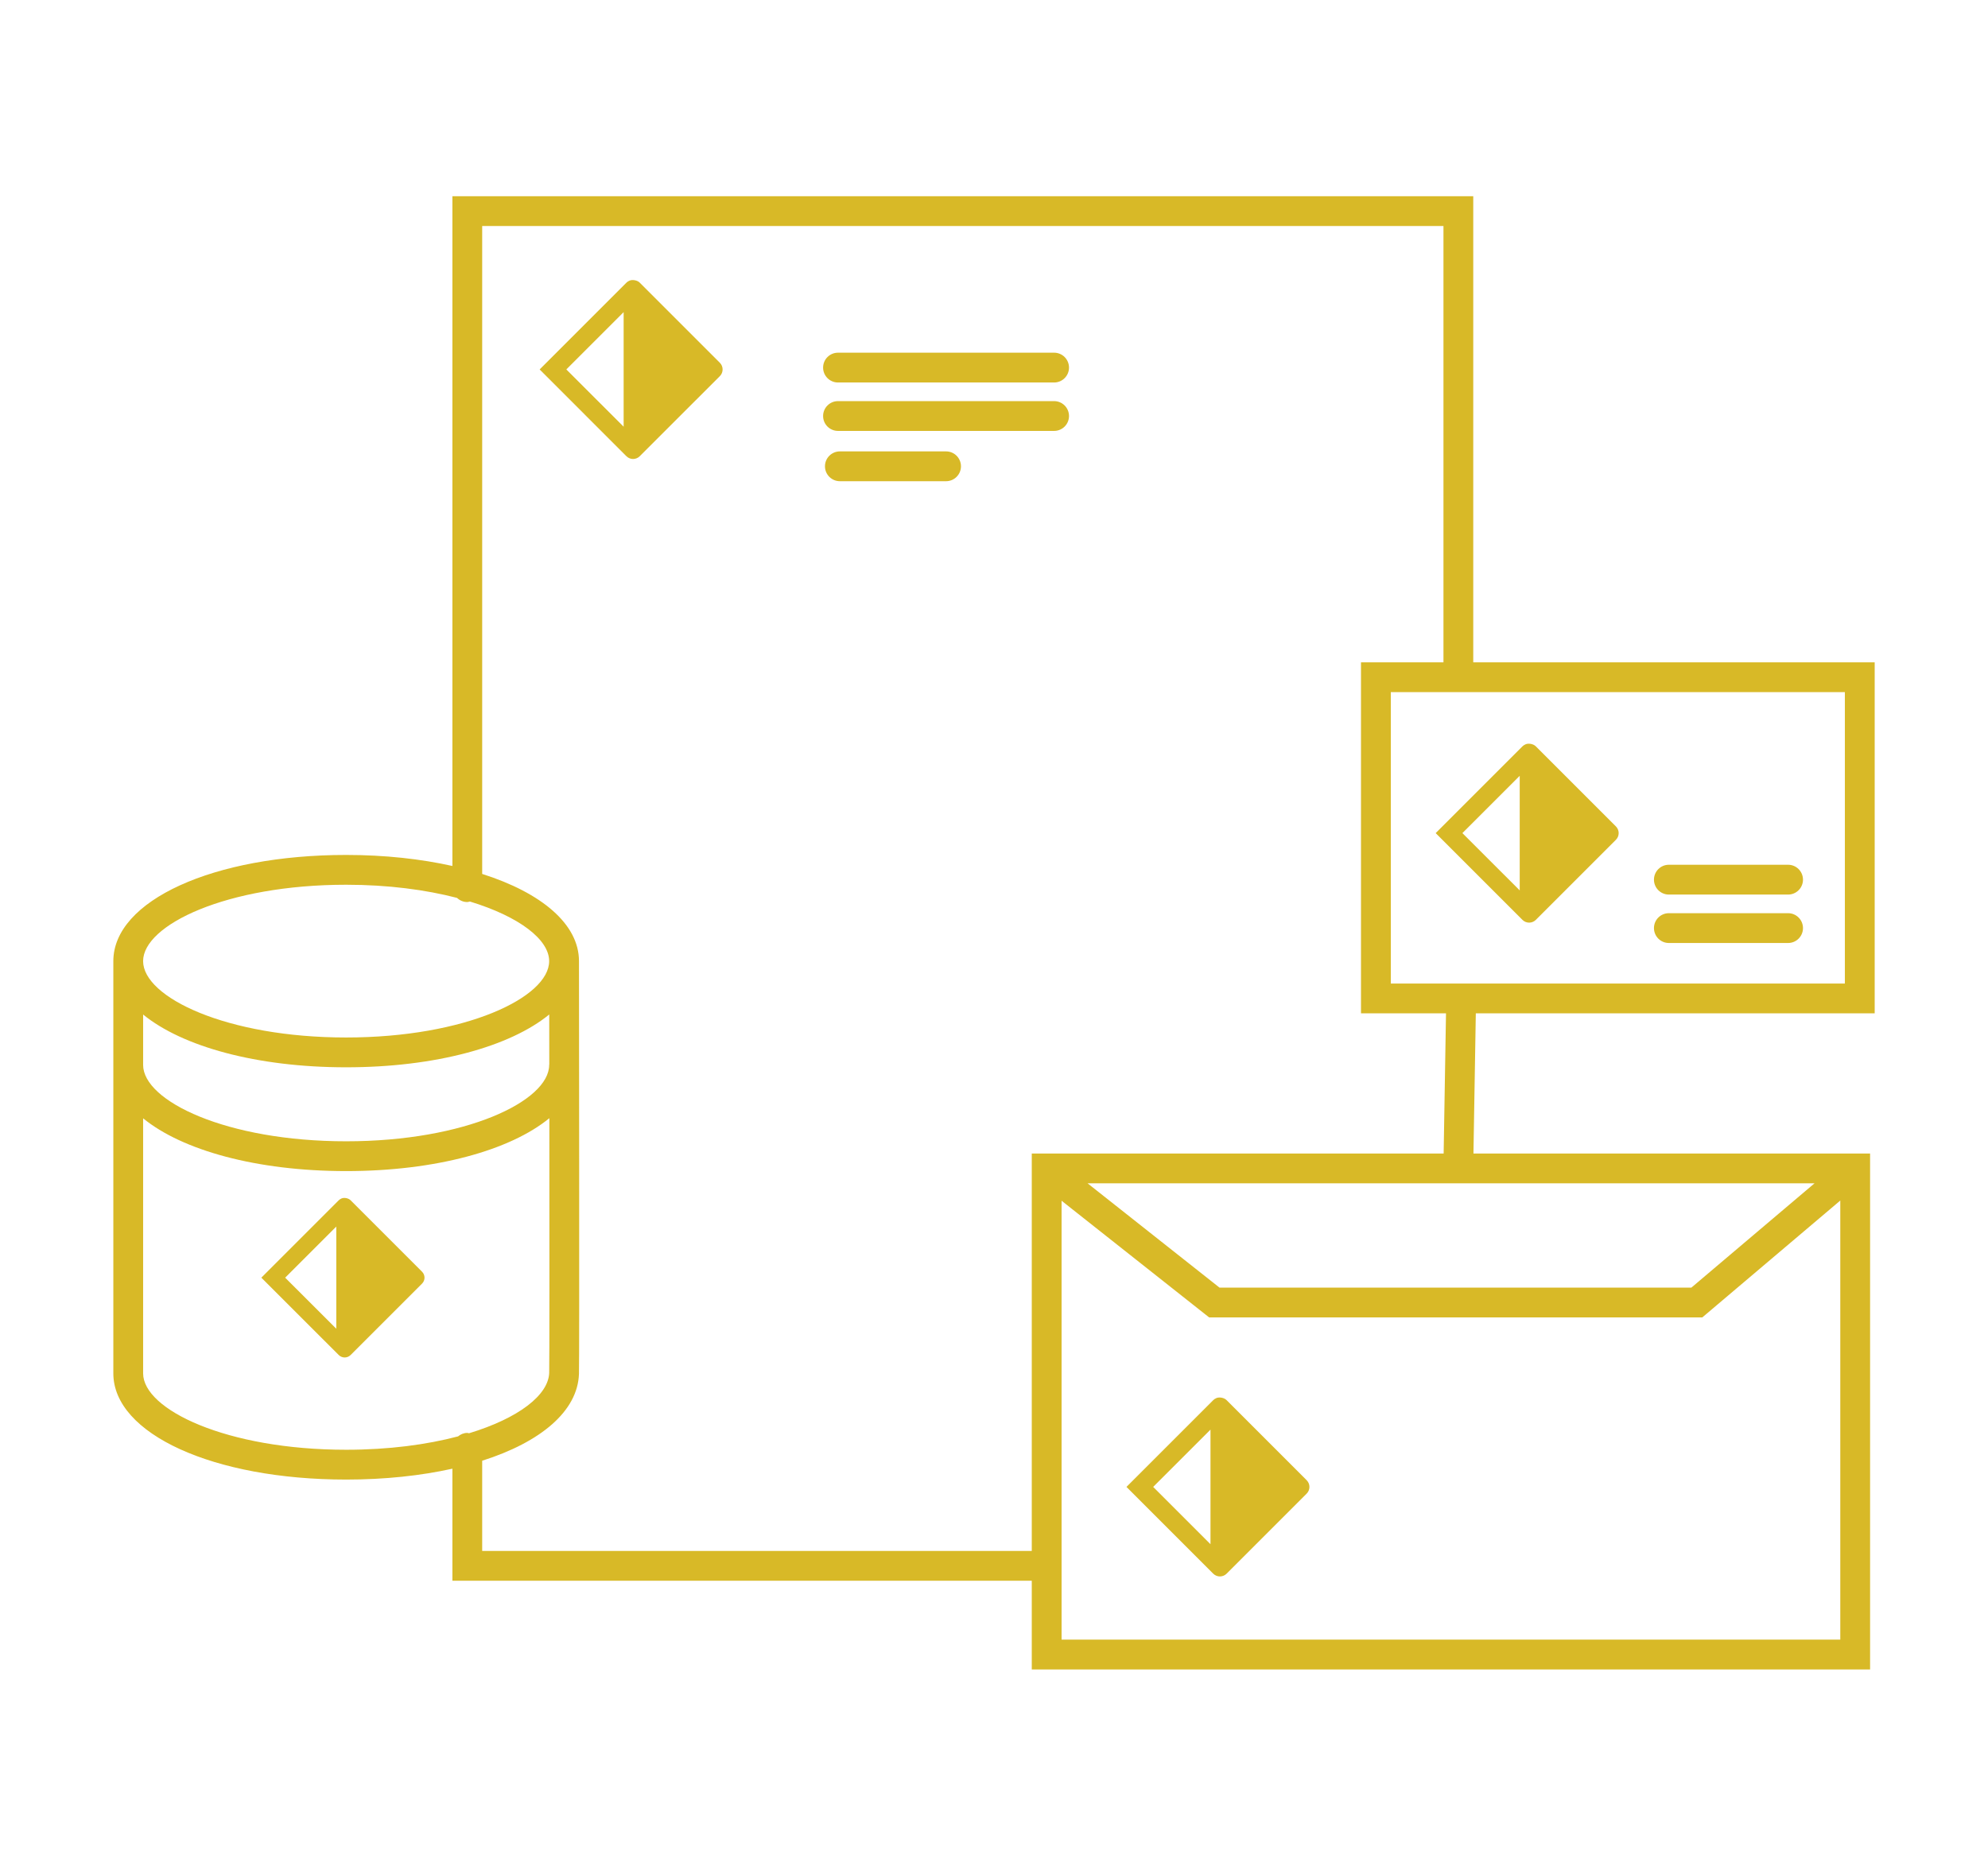 <?xml version="1.0" encoding="utf-8"?>
<!-- Generator: Adobe Illustrator 16.0.0, SVG Export Plug-In . SVG Version: 6.00 Build 0)  -->
<!DOCTYPE svg PUBLIC "-//W3C//DTD SVG 1.1//EN" "http://www.w3.org/Graphics/SVG/1.1/DTD/svg11.dtd">
<svg version="1.1" id="Ebene_1" xmlns="http://www.w3.org/2000/svg" xmlns:xlink="http://www.w3.org/1999/xlink" x="0px" y="0px"
	 width="129.859px" height="121.891px" viewBox="0 0 129.859 121.891" enable-background="new 0 0 129.859 121.891"
	 xml:space="preserve">
<g>
	<path fill="#D8B927" d="M122.457,66.205V43.273H96.235V12.82H29.551v43.757c-2.061-0.459-4.405-0.721-6.94-0.721
		c-8.67,0-15.208,2.982-15.208,6.938v26.933c0,3.955,6.538,6.938,15.208,6.938c2.546,0,4.888-0.256,6.94-0.711v7.32h37.846v5.797
		h54.76V75.363H96.248l0.154-9.158H122.457z M120.51,64.258H90.85V45.22h29.66V64.258z M22.61,57.803
		c2.758,0,5.211,0.332,7.244,0.859c0.175,0.167,0.409,0.272,0.669,0.272c0.061,0,0.115-0.024,0.172-0.035
		c3.227,0.984,5.177,2.484,5.177,3.894c0,2.36-5.446,4.989-13.263,4.989c-7.814,0-13.261-2.629-13.261-4.989
		S14.796,57.803,22.61,57.803z M9.349,66.282c2.559,2.092,7.421,3.448,13.261,3.448c5.844,0,10.709-1.357,13.267-3.451
		c0.001,1.043,0.002,2.136,0.003,3.259c0,0.013-0.007,0.024-0.007,0.037c0,2.36-5.446,4.989-13.263,4.989
		c-7.814,0-13.261-2.629-13.261-4.989V66.282z M9.349,89.726V73.063c2.559,2.092,7.421,3.448,13.261,3.448
		c5.849,0,10.717-1.359,13.274-3.456c0.006,7.973,0.008,16.117-0.01,16.638c-0.05,1.454-2.001,2.965-5.235,3.946
		c-0.04-0.005-0.075-0.023-0.116-0.023c-0.232,0-0.437,0.093-0.604,0.228c-2.038,0.537-4.511,0.873-7.31,0.873
		C14.796,94.717,9.349,92.088,9.349,89.726z M118.528,77.309l-8.045,6.815H79.66l-8.619-6.815H118.528z M69.344,107.123V78.448
		l9.639,7.623h32.213l9.014-7.636v28.688H69.344z M94.301,75.363H67.397v25.964H31.497v-5.893c3.826-1.215,6.239-3.239,6.322-5.675
		c0.034-0.987,0.001-25.907,0.001-26.967v-0.001c-0.001-2.415-2.449-4.463-6.323-5.694V14.766h62.792v28.507h-5.387v22.932h5.553
		L94.301,75.363z"/>
	<path fill="#D8B927" d="M99.887,60.279c0.078,0,0.158-0.016,0.232-0.046s0.145-0.075,0.203-0.135l5.232-5.232
		c0.24-0.241,0.24-0.631,0-0.873l-5.232-5.232c-0.08-0.079-0.178-0.122-0.279-0.149c-0.027-0.007-0.053-0.012-0.08-0.016
		c-0.105-0.013-0.211-0.009-0.311,0.032c-0.002,0-0.002-0.001-0.002,0c-0.004,0.001-0.004,0.004-0.006,0.005
		c-0.07,0.03-0.137,0.071-0.195,0.128l-5.668,5.669l5.668,5.669C99.571,60.219,99.729,60.279,99.887,60.279z M99.27,50.686v7.486
		l-3.744-3.743L99.27,50.686z"/>
	<path fill="#D8B927" d="M41.79,18.468c-0.08-0.079-0.177-0.122-0.278-0.148c-0.028-0.008-0.053-0.013-0.082-0.016
		c-0.105-0.014-0.211-0.009-0.311,0.031c0,0,0,0-0.001,0c-0.001,0.001-0.002,0.002-0.003,0.003c-0.071,0.03-0.139,0.072-0.197,0.13
		l-5.668,5.669l5.668,5.669c0.059,0.059,0.127,0.103,0.199,0.132c0,0.001,0.001,0.001,0.001,0.002h0
		c0.075,0.031,0.155,0.047,0.235,0.047c0.079,0,0.158-0.016,0.232-0.046c0.075-0.03,0.145-0.075,0.204-0.135l5.233-5.232
		c0.24-0.241,0.24-0.631,0-0.873L41.79,18.468z M40.737,20.393v7.486l-3.744-3.743L40.737,20.393z"/>
	<path fill="#D8B927" d="M109.012,58.445h7.789c0.537,0,0.973-0.436,0.973-0.974s-0.436-0.974-0.973-0.974h-7.789
		c-0.537,0-0.973,0.436-0.973,0.974S108.475,58.445,109.012,58.445z"/>
	<path fill="#D8B927" d="M109.012,61.609h7.789c0.537,0,0.973-0.436,0.973-0.974s-0.436-0.974-0.973-0.974h-7.789
		c-0.537,0-0.973,0.436-0.973,0.974S108.475,61.609,109.012,61.609z"/>
	<path fill="#D8B927" d="M68.856,23.042H54.74c-0.538,0-0.974,0.436-0.974,0.974s0.436,0.974,0.974,0.974h14.116
		c0.537,0,0.973-0.436,0.973-0.974S69.393,23.042,68.856,23.042z"/>
	<path fill="#D8B927" d="M68.856,26.206H54.74c-0.538,0-0.974,0.436-0.974,0.974s0.436,0.973,0.974,0.973h14.116
		c0.537,0,0.973-0.435,0.973-0.973S69.393,26.206,68.856,26.206z"/>
	<path fill="#D8B927" d="M61.798,29.491h-6.936c-0.538,0-0.974,0.436-0.974,0.974s0.436,0.974,0.974,0.974h6.936
		c0.538,0,0.974-0.436,0.974-0.974S62.336,29.491,61.798,29.491z"/>
	<path fill="#D8B927" d="M80.123,91.476c-0.08-0.079-0.178-0.122-0.277-0.149c-0.029-0.008-0.055-0.013-0.084-0.017
		c-0.104-0.013-0.211-0.009-0.309,0.032c-0.002,0-0.002,0-0.002,0c-0.004,0.001-0.006,0.005-0.008,0.007
		c-0.07,0.029-0.137,0.07-0.193,0.127l-5.668,5.668l5.668,5.67c0.059,0.058,0.125,0.1,0.195,0.129
		c0.002,0.001,0.004,0.003,0.006,0.004c0,0,0,0,0.002,0c0.074,0.031,0.154,0.047,0.232,0.047c0.08,0,0.158-0.016,0.234-0.046
		c0.074-0.03,0.145-0.075,0.203-0.134l5.232-5.233c0.24-0.241,0.24-0.631,0-0.872L80.123,91.476z M79.071,93.401v7.487l-3.744-3.744
		L79.071,93.401z"/>
	<path fill="#D8B927" d="M27.569,83.085l-4.665-4.665c-0.072-0.072-0.16-0.11-0.252-0.135c-0.023-0.006-0.043-0.01-0.067-0.013
		c-0.094-0.013-0.19-0.009-0.279,0.028c0,0,0,0-0.001,0c-0.001,0-0.001,0.002-0.003,0.002c-0.063,0.027-0.124,0.065-0.176,0.117
		l-5.055,5.055l5.055,5.053c0.052,0.052,0.112,0.09,0.175,0.116c0.001,0.001,0.002,0.002,0.003,0.003c0,0,0.001,0,0.001,0
		c0.067,0.027,0.138,0.042,0.209,0.042c0.071,0,0.141-0.014,0.208-0.041c0.066-0.027,0.128-0.067,0.181-0.12l4.665-4.664
		C27.784,83.648,27.784,83.3,27.569,83.085z M21.966,80.135v6.676l-3.339-3.337L21.966,80.135z"/>
</g>
</svg>
